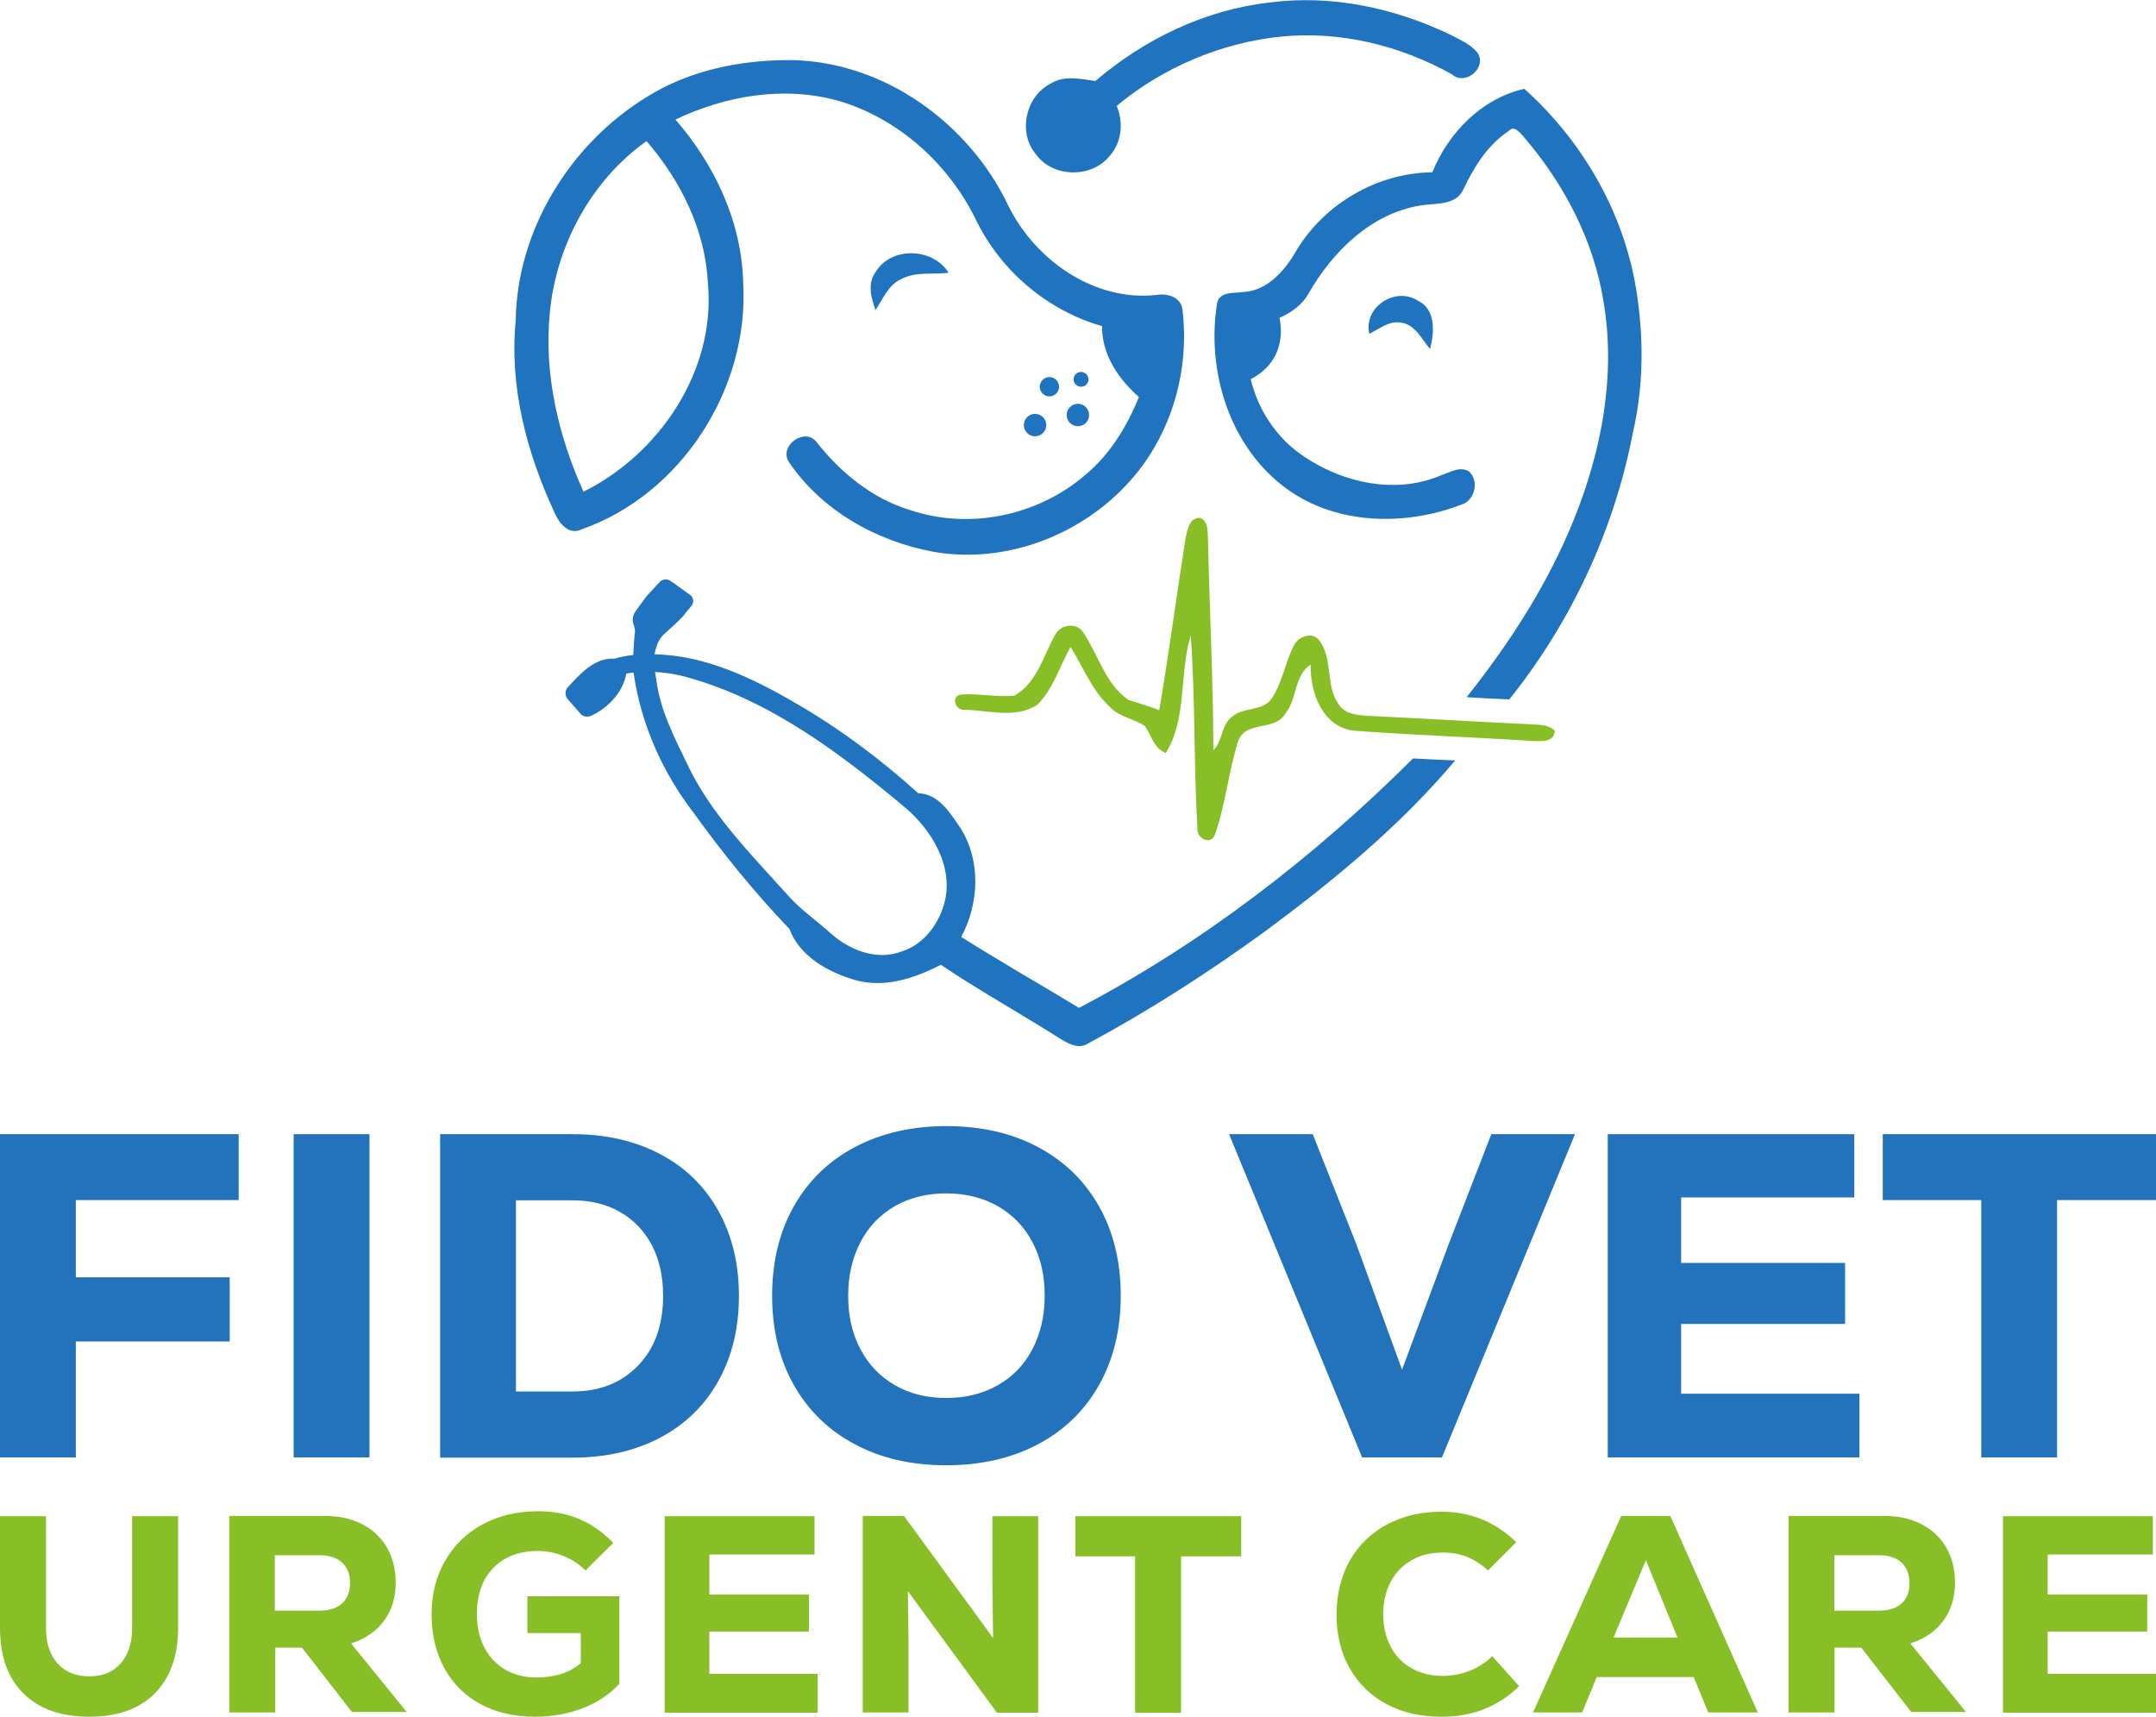 <?xml version="1.0" encoding="utf-8"?>
<!-- Generator: Adobe Illustrator 25.4.8, SVG Export Plug-In . SVG Version: 6.00 Build 0)  -->
<svg version="1.1" id="Layer_1" xmlns="http://www.w3.org/2000/svg" xmlns:xlink="http://www.w3.org/1999/xlink" x="0px" y="0px"
	 viewBox="0 0 961.1 765.4" style="enable-background:new 0 0 961.1 765.4;" xml:space="preserve">
<style type="text/css">
	.st0{fill:#2273BC;}
	.st1{fill:#88BF26;}
	.st2{fill:#2073BE;}
</style>
<g>
	<g>
		<g>
			<path class="st0" d="M106.4,535H33.8v34.4h68.6V598H33.8v51.7H0V505.6h106.4V535z"/>
			<path class="st0" d="M130.9,505.6h33.8v144.1h-33.8V505.6z"/>
			<path class="st0" d="M294.3,514.5c11.2,5.9,19.8,14.3,25.9,25.2c6.1,10.9,9.2,23.6,9.2,38c0,14.4-3.1,27.1-9.2,38
				c-6.1,10.9-14.8,19.3-25.9,25.2c-11.2,5.9-24.2,8.9-39,8.9h-59.1V505.6h59.1C270.1,505.6,283.1,508.6,294.3,514.5z M284.5,608.7
				c7.4-7.7,11.1-18,11.1-31.1c0-8.6-1.7-16.2-5-22.5c-3.4-6.4-8.1-11.3-14.2-14.8c-6.1-3.5-13.1-5.2-21.1-5.2H230v85.2h25.3
				C267.4,620.3,277.1,616.4,284.5,608.7z"/>
			<path class="st0" d="M381,643.8c-11.7-6.2-20.8-15.1-27.2-26.5c-6.4-11.4-9.6-24.6-9.6-39.7c0-15.1,3.2-28.3,9.6-39.7
				c6.4-11.4,15.4-20.2,27.2-26.5c11.7-6.2,25.4-9.4,40.9-9.4c15.5,0,29.1,3.1,40.9,9.4c11.7,6.2,20.8,15.1,27.2,26.5
				c6.4,11.4,9.6,24.6,9.6,39.7c0,15.1-3.2,28.3-9.6,39.7c-6.4,11.4-15.4,20.2-27.2,26.5c-11.7,6.2-25.4,9.4-40.9,9.4
				C406.3,653.2,392.7,650.1,381,643.8z M444.8,617.5c6.7-3.8,11.8-9.1,15.4-16c3.6-6.9,5.5-14.8,5.5-23.9c0-9.1-1.8-17-5.5-23.9
				c-3.6-6.9-8.8-12.2-15.4-16c-6.7-3.8-14.3-5.7-23-5.7c-8.6,0-16.3,1.9-22.9,5.7c-6.6,3.8-11.7,9.1-15.3,16
				c-3.6,6.9-5.5,14.8-5.5,23.9c0,9.1,1.8,17,5.5,23.9c3.6,6.9,8.8,12.2,15.3,16c6.6,3.8,14.2,5.7,22.9,5.7
				C430.5,623.2,438.1,621.3,444.8,617.5z"/>
			<path class="st0" d="M664.8,505.6h37.3l-59.3,144.1h-35.6l-59.3-144.1h37.3l19.4,49l20.4,56l20.8-56L664.8,505.6z"/>
			<path class="st0" d="M749.4,621.3h79.5v28.4H716.7V505.6h109.9v28.2h-77.2V563h73.1v27.2h-73.1V621.3z"/>
			<path class="st0" d="M961.1,505.6V535H917v114.7h-33.8V535h-43.9v-29.4H961.1z"/>
		</g>
	</g>
	<g>
		<g>
			<path class="st1" d="M10.4,754.9c-7-7-10.4-16.7-10.4-29.2v-49.8h20.5v49.8c0,6.7,1.7,11.9,5.1,15.8c3.4,3.8,8.1,5.8,14.2,5.8
				c5.9,0,10.6-1.9,14-5.8c3.4-3.8,5.1-9.1,5.1-15.8v-49.8h20.5v49.8c0,12.5-3.5,22.2-10.4,29.2c-6.9,7-16.7,10.4-29.3,10.4
				C27.2,765.3,17.4,761.8,10.4,754.9z"/>
			<path class="st1" d="M134.6,734.5h-11.9v28.9h-20.5v-87.6h42.7c6.3,0,11.9,1.2,16.6,3.7c4.8,2.5,8.4,5.9,11,10.4
				c2.6,4.5,3.9,9.7,3.9,15.5c0,6.7-1.7,12.4-5.2,17.1c-3.5,4.8-8.4,8.1-14.7,10.1l24.8,30.6h-24.4L134.6,734.5z M152.5,696.6
				c-2.4-2.2-5.7-3.3-10.1-3.3h-19.9V718h19.9c4.4,0,7.8-1.1,10.1-3.2c2.3-2.1,3.5-5.1,3.5-9.1C156.1,701.8,154.9,698.8,152.5,696.6
				z"/>
			<path class="st1" d="M276.1,711.6v39c-4.4,4.8-9.9,8.4-16.3,10.9c-6.5,2.5-13.6,3.8-21.3,3.8c-9.3,0-17.4-1.9-24.3-5.6
				c-7-3.8-12.3-9.1-16.1-16c-3.8-6.9-5.7-15-5.7-24.1c0-8.9,2-16.9,6-23.8c4-7,9.6-12.4,16.8-16.3c7.2-3.9,15.5-5.8,24.8-5.8
				c6.8,0,12.9,1.2,18.3,3.5c5.5,2.3,10.5,5.9,15.1,10.6l-12.4,12.3c-2.8-2.8-6-4.9-9.7-6.4c-3.7-1.5-7.5-2.3-11.4-2.3
				c-8.4,0-15.1,2.5-20,7.6c-4.9,5-7.3,11.9-7.3,20.6c0,5.6,1.1,10.5,3.3,14.8c2.2,4.3,5.3,7.5,9.3,9.9c4,2.3,8.6,3.5,13.9,3.5
				c8.3,0,14.8-2.1,19.8-6.4V728h-23.8v-16.4H276.1z"/>
			<path class="st1" d="M316.2,746.2h48.3v17.3h-68.2v-87.6h66.8V693h-46.9v17.8h44.4v16.5h-44.4V746.2z"/>
			<path class="st1" d="M442.4,675.9h20.4v87.6h-18.4l-39.7-54.2l0.3,23.6v30.5h-20.4v-87.6H403l39.7,54.4l-0.3-23.4V675.9z"/>
			<path class="st1" d="M553.3,675.9v17.9h-26.8v69.7H506v-69.7h-26.6v-17.9H553.3z"/>
			<path class="st1" d="M618.1,759.7c-7.1-3.8-12.6-9.2-16.5-16.1c-3.9-6.9-5.8-14.9-5.8-23.9s2-17,5.9-24c4-7,9.5-12.3,16.6-16.1
				c7.1-3.8,15.2-5.7,24.3-5.7c12.9,0,24,4.5,33.3,13.6l-12.6,12.6c-5.6-5.3-12.3-8-20.1-8c-5.3,0-9.9,1.1-13.9,3.4
				c-4,2.3-7.2,5.5-9.4,9.7c-2.2,4.2-3.3,9-3.3,14.4c0,5.4,1.1,10.2,3.3,14.4c2.2,4.2,5.3,7.4,9.4,9.7c4,2.3,8.7,3.4,13.9,3.4
				c4.2,0,8.2-0.8,12-2.3c3.8-1.5,7.2-3.7,10-6.5l12,13.4c-9.4,9.1-20.8,13.6-34.1,13.6C633.5,765.4,625.3,763.5,618.1,759.7z"/>
			<path class="st1" d="M761.5,763.4l-6.5-15.8h-43.2l-6.5,15.8h-21.9l39.3-87.6h21.9l39,87.6H761.5z M733.7,695.5L719.3,730h28.5
				L733.7,695.5z"/>
			<path class="st1" d="M829.7,734.5h-11.9v28.9h-20.5v-87.6H840c6.3,0,11.9,1.2,16.6,3.7c4.8,2.5,8.4,5.9,11,10.4
				c2.6,4.5,3.9,9.7,3.9,15.5c0,6.7-1.7,12.4-5.2,17.1c-3.5,4.8-8.4,8.1-14.7,10.1l24.8,30.6H852L829.7,734.5z M847.7,696.6
				c-2.4-2.2-5.7-3.3-10.1-3.3h-19.9V718h19.9c4.4,0,7.8-1.1,10.1-3.2c2.3-2.1,3.5-5.1,3.5-9.1C851.2,701.8,850,698.8,847.7,696.6z"
				/>
			<path class="st1" d="M912.8,746.2h48.3v17.3h-68.2v-87.6h66.8V693h-46.9v17.8h44.4v16.5h-44.4V746.2z"/>
		</g>
	</g>
</g>
<g>
	<g>
		<g>
			<path class="st2" d="M647.2,33.1c-23-12.8-49.6-19.4-76-16.8C544.5,19,518.5,30,497.8,47.2c3.1,7.5,2.3,16.4-3.3,22.5
				c-8,9.8-25.2,9.5-32.6-0.8c-8.3-9.6-4.8-25.9,6.4-31.6c6.1-3.9,13.4-2.1,20-1.2c21.9-18.7,49-31.8,77.8-35
				c27.7-3.6,55.9,2.5,80.9,14.6c4.1,2.2,8.7,4.1,11.7,7.9C663,30.2,653.1,38.5,647.2,33.1z"/>
		</g>
	</g>
	<path class="st2" d="M727.9,192.9c-8.3,43.3-27.5,84.5-55.1,118.9c-6.3-0.3-12.7-0.6-19-1c19.2-24.2,36.2-50.4,47.8-79.2
		c12.4-30.6,18.8-64.4,13.2-97.3c-4.4-27.2-17.6-52.4-35.4-73.1c-1.7-1.9-4.4-5.7-7-2.7c-9.3,6.2-15.3,15.9-20,25.8
		c-3.3,7.5-12.6,6.2-19.2,7.3c-22.1,3.6-39.2,20.6-49.9,39.3c-5.6,9.8-17,12.2-26.5,16.1c-3.5,20.1,5,41.4,21,54
		c18,13.7,43.4,20.1,64.8,10.8c3.9-1.3,8.4-4.2,12.4-1.5c4.4,4.2,2.5,12.8-3.4,14.6c-25,9.7-55.8,9.2-78-7c-25.5-18.5-36-52.7-31-83
		c1.4-5.1,7.4-4.1,11.4-4.7c11-0.5,18.8-9.6,23.9-18.5c12.6-21,36.1-34.6,60.6-34.9c7.2-17.7,22-32.9,41-37.2
		c26.8,24,45.5,57.1,50.4,92.9C732.8,152.6,732.5,173.1,727.9,192.9z"/>
	<g>
		<g>
			<path class="st2" d="M288.2,43.3c19.2-12.1,42.4-16.7,64.9-16.5c41,0.8,78.7,28,96.2,64.5c11.9,24.5,38.3,43.2,66.2,40.2
				c4.8-0.9,10.9,0.9,11.6,6.4c2.8,22.6-2.4,46.2-14.8,65.3c-20.2,31.2-59.3,49.2-96.1,42.8c-25.5-4.7-50.1-18.5-64.7-40.3
				c-4.1-7.1,7-15.1,12.3-8.9c10.8,13.8,25,25.5,42,30.6c26.4,8.9,57,2.5,78-15.7c11-9.1,18.6-21.6,23.9-34.7
				c-9.1-8.1-16.6-18.9-16.4-31.6c-24.1-6.9-44.7-24.2-55.9-46.7c-12.1-25.3-34.7-45.9-61.8-53.8c-24.2-6.7-50.1-2.3-72.5,8.4
				c17.6,20.2,29.6,45.8,30.2,72.9c2.7,46.9-27.5,94.2-72.1,109.8c-5.7,2.8-10.1-2.9-12-7.5c-12.4-26.6-20.2-56.1-17.3-85.6
				C230.4,102.8,254,64.3,288.2,43.3z M245.1,139.4c-2.7,27.4,3.8,54.9,15,79.8c34-16.9,58.9-54,55.5-92.6
				c-1.1-23.8-12-45.9-27.4-63.7C263.6,80.4,247.9,109.4,245.1,139.4z"/>
		</g>
	</g>
	<path class="st2" d="M390.1,121.6c6.8-11.8,25.6-11.4,32.8,0c-7.1,0.9-14.8-0.7-21.3,2.9c-5.7,2.6-8,8.8-11.3,13.7
		C388.4,133,386.6,126.7,390.1,121.6z"/>
	<path class="st2" d="M610.4,148.8c-2.7-11.9,11.6-21.2,21.6-14.8c8.2,3.9,7.4,14.2,5.5,21.6c-3.8-4.4-6.6-11-13.1-11.8
		C619.2,142.9,614.8,146.7,610.4,148.8z"/>
	<path class="st2" d="M482.1,167.4c3.4,0.5,3.9,2.1,1.5,4.6C480.1,171.5,479.6,169.9,482.1,167.4z"/>
	<path class="st2" d="M459.3,185.9c3.9-3.1,5.5,3,6.8,5.5c-2.1,0.8-4.1,3-6.5,2.6C456.5,192.3,455.4,187.2,459.3,185.9z"/>
	<circle class="st2" cx="461.4" cy="189.5" r="5"/>
	<circle class="st2" cx="480.5" cy="185" r="5"/>
	<circle class="st2" cx="467.8" cy="172.4" r="4.3"/>
	<circle class="st2" cx="481.9" cy="169.1" r="3.3"/>
	<path class="st2" d="M570.3,141.6c0,0,5.2,18.2-12.9,27.5l-7.8-16.4c0,0,9.3-19,10.7-19.3"/>
	<path class="st2" d="M629.9,338.1c-44,43.9-93.8,82.3-148.9,111.2c-17.5-10.6-35.2-20.7-52.5-31.6c8-15,8.9-34.2-0.5-48.8
		c-4.6-6.7-9.6-15-18.7-15.3c-16.7-15.1-34.7-28.6-54.2-39.9c-19.1-11.2-40.9-21.7-63.3-22c0.8-5.4,3.2-8,3.7-8.5
		c2.8-2.7,5.9-5.1,8.5-8h0l0.2-0.2c0.4-0.4,0.7-0.8,1.1-1.3c0-0.1,0.1-0.1,0.1-0.2l1-1.2l0,0c0.5-0.5,1-1.1,1.4-1.7l0.4-0.5
		c1.3-1.5,1-3.9-0.7-5l-5.3-3.8c-0.8-0.7-1.7-1.3-2.6-1.8l0,0l-0.8-0.6c-0.6-0.4-1.3-0.6-2-0.6c-0.1,0-0.1,0-0.2,0
		c-0.5,0-1,0.2-1.5,0.4l-0.1,0c-0.3,0.2-0.6,0.4-0.8,0.6l-5.8,6.3l-0.1,0.1l0,0c-1.7,2.2-3.3,4.5-4.9,6.7c-1.3,1.7-1.7,3.9-1,5.9
		c0.3,0.9,0.6,1.9,0.7,2.9c-0.5,4.5-0.7,8-0.8,10.8c-2.8,0.3-5.6,0.8-8.4,1.6c-9.1-0.4-15.3,6.9-20.9,12.9c-0.6,0.7-0.9,1.6-0.9,2.5
		c0,1,0.3,1.9,1,2.7l5.6,6.4c1.2,1.4,3.1,1.7,4.8,1c7.6-3.5,14.2-10.5,15.7-18.8c1.1-0.2,2.1-0.4,3.2-0.5c0.1,0.9,0.2,1.2,0.2,1.2
		c3.4,22.3,12.8,43.4,26.5,61.2c13.1,18.2,27.3,35.7,42.8,51.9c4.6,12.3,17.3,19.3,29.3,22.8c13.2,3.7,26.5-0.8,38.2-6.8
		c17,11.4,34.9,21.4,52.2,32.3c3.9,2.4,8.8,5.7,13.4,2.8c27.5-14.8,53.9-31.8,79.2-50.2c30.5-22.6,60-46.9,84.5-76
		C642.6,338.8,636.2,338.4,629.9,338.1z M421.4,400.8c-2.2,10.3-9.2,20.2-19.6,23.4c-10.8,4.1-22.8-0.5-31.1-7.8
		c-6.7-6.1-14.4-11.2-20.3-18.2c-16.2-18-33.7-35.6-44.1-57.7c-5.9-12.2-12.3-24.5-13.8-38.1c-0.2-1-0.4-1.9-0.5-2.8
		c5.1,0.2,10.1,1.1,15,2.5c36.9,10.4,68.2,34.2,97.2,58.5C415.3,370.4,424.5,385.3,421.4,400.8z"/>
	<path class="st1" d="M528.5,239.9c0.8-3.7,1.7-9.5,6.7-9c3.7,1.8,3,6.3,3.3,9.7c0.7,31.3,2.3,62.5,2.4,93.8
		c4.2-4,3.4-11.1,8.2-14.8c5-4.5,13.4-2.4,17.6-7.9c5-7.3,6.1-16.4,10.2-24.2c2.1-3.9,8.3-6.1,11.3-1.9c6.2,8.4,2.5,20.2,8.7,28.6
		c2.8,4.1,8,4.6,12.6,4.9c23.8,1.1,47.5,2.6,71.3,3.7c4.2,0.4,9-0.2,12.3,2.9c-0.2,5.5-6.4,4.7-10.3,4.6
		c-26.2-1.7-52.4-2.6-78.5-4.5c-14.5-1.1-20.4-16.9-20-29.5c-7.4,4.5-6,15.5-11.4,21.9c-4.6,8-17.5,2.8-20.9,12.1
		c-4.4,13.6-5.6,28.2-10.4,41.7c-1.6,5-8.1,1.8-7.8-2.4c-1.7-28.8-0.9-57.7-3-86.4c-5.2,17.1-1.5,36.9-11.1,52.5
		c-5.3-2-6.4-7.8-9.3-12c-4.9-3.4-11.5-4-15.7-8.6c-8-7.4-11.8-17.7-17.5-26.7c-4.8,8.6-7.6,18.6-14.7,25.7
		c-9.5,6.5-21.9,2.5-32.5,2.3c-4.3,0.4-6.4-6.4-1.3-6.8c7.9-0.5,15.7,1.3,23.5,0.5c10.1-5.7,12.9-17.8,18.2-27.2
		c2.6-4.8,10-5.6,12.8-0.5c6.5,9.8,9.6,22.5,19.8,29.6c4.6,1.5,9.3,2.8,13.8,4.6C521.1,291,524.5,265.4,528.5,239.9z"/>
</g>
<g>
</g>
<g>
</g>
<g>
</g>
<g>
</g>
<g>
</g>
<g>
</g>
<g>
</g>
<g>
</g>
<g>
</g>
<g>
</g>
<g>
</g>
<g>
</g>
<g>
</g>
<g>
</g>
<g>
</g>
</svg>
